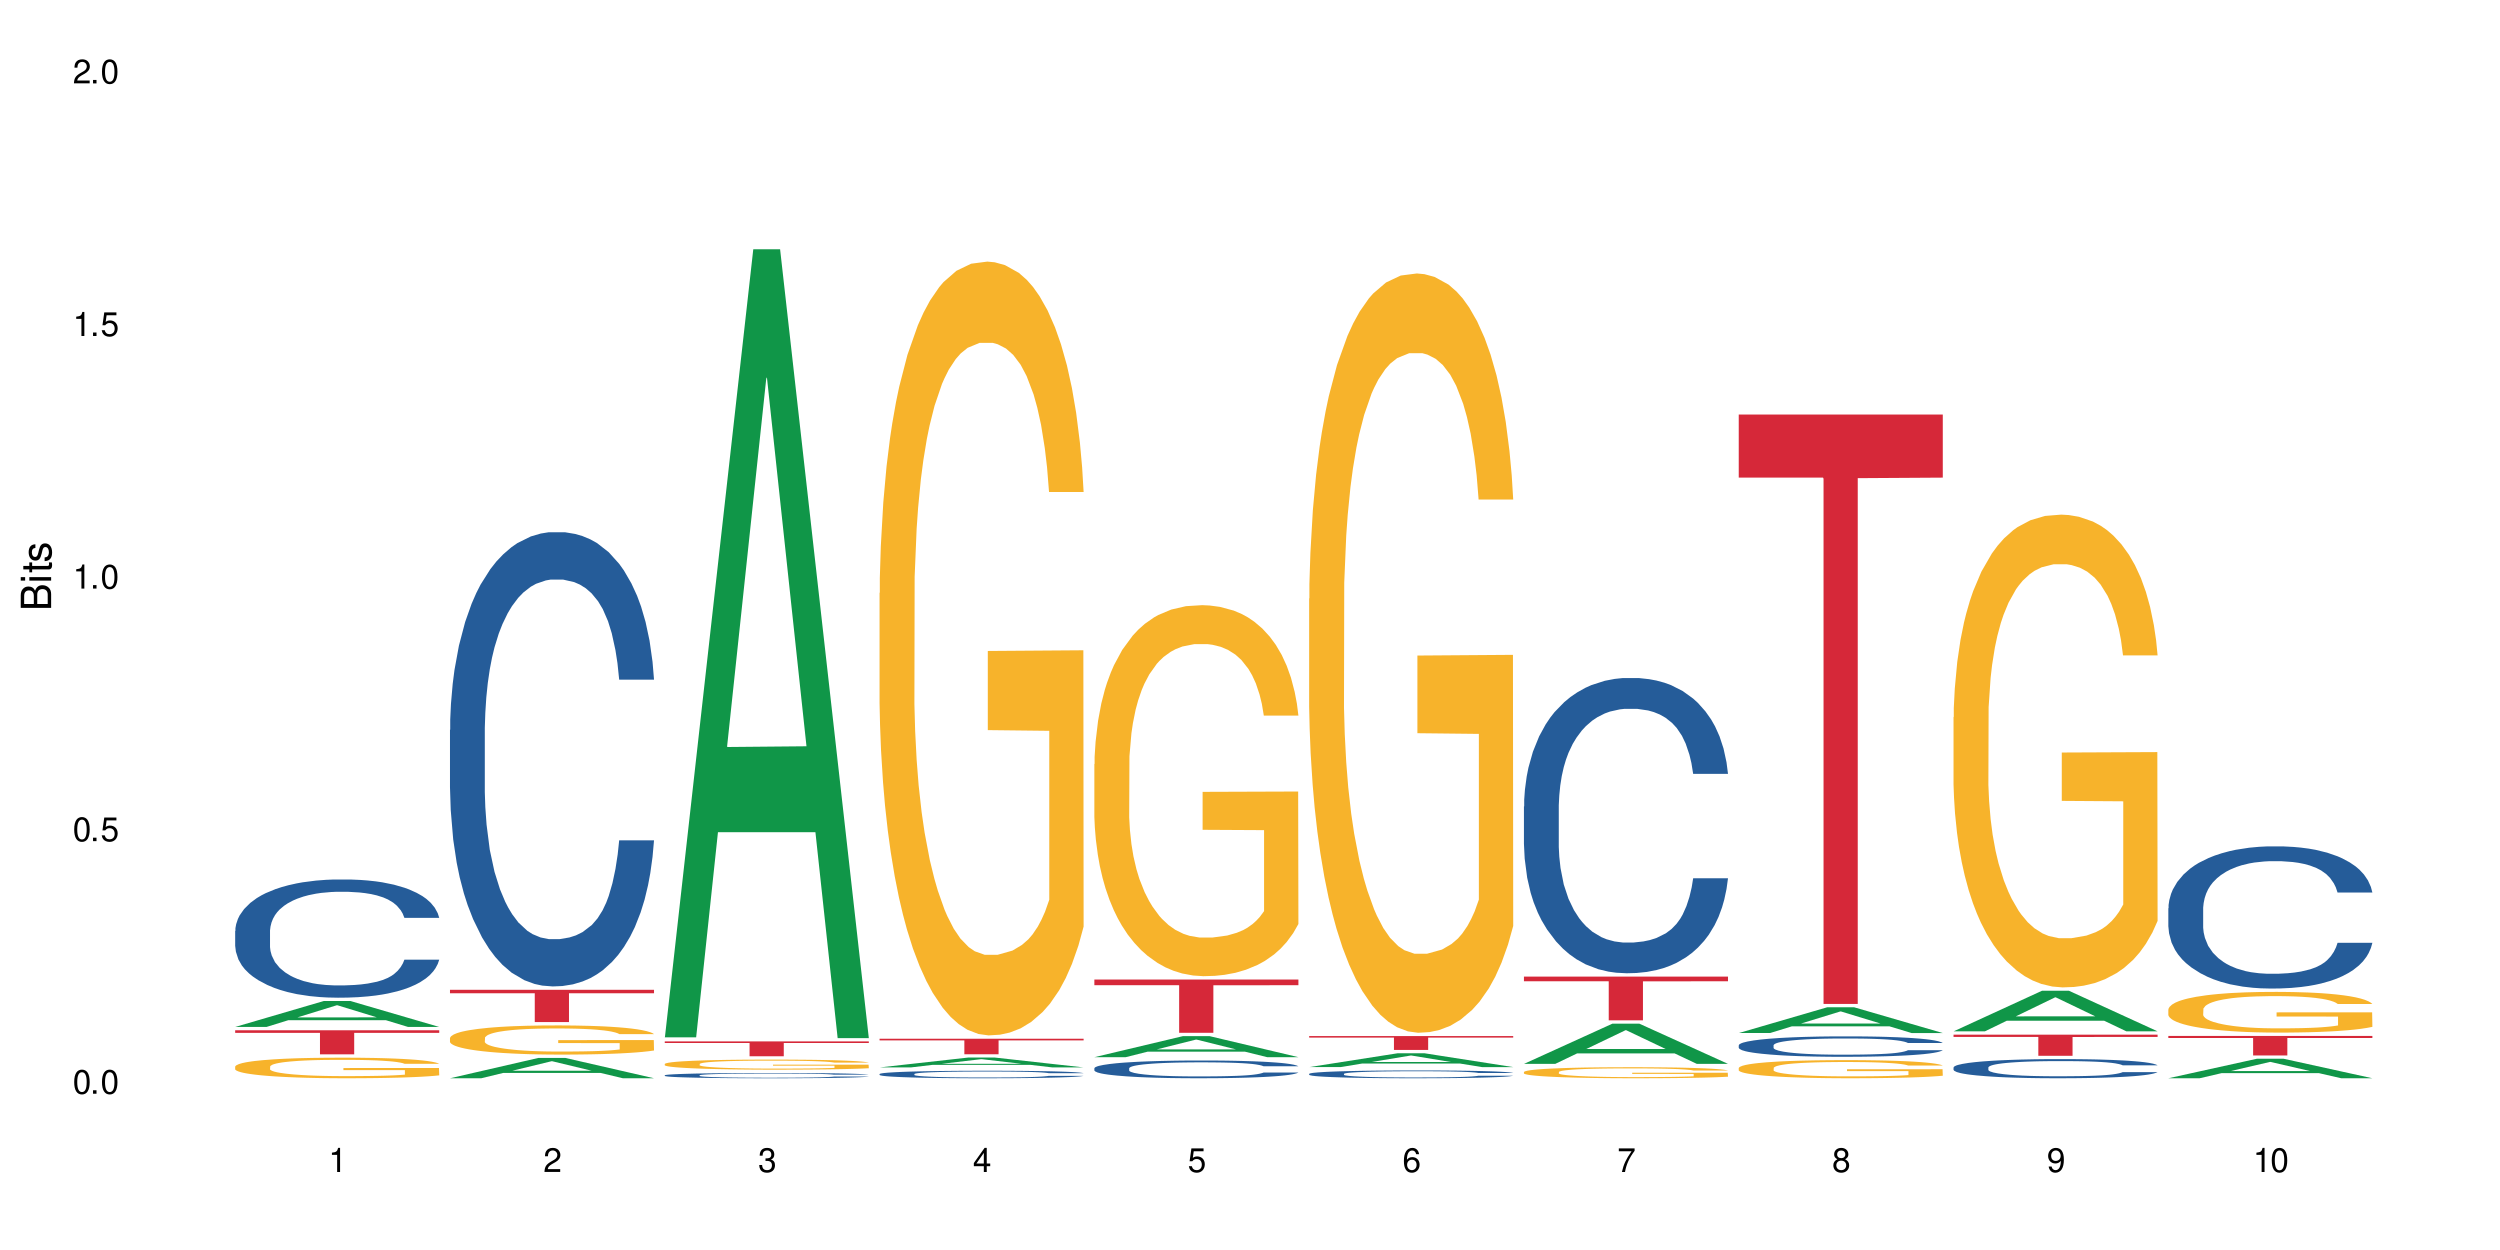 <?xml version="1.0" encoding="UTF-8"?>
<svg xmlns="http://www.w3.org/2000/svg" xmlns:xlink="http://www.w3.org/1999/xlink" width="720" height="360" viewBox="0 0 720 360">
<defs>
<g>
<g id="glyph-0-0">
</g>
<g id="glyph-0-1">
<path d="M 2.641 -6.938 C 2 -6.938 1.422 -6.656 1.078 -6.172 C 0.641 -5.562 0.406 -4.641 0.406 -3.359 C 0.406 -1.016 1.188 0.219 2.641 0.219 C 4.078 0.219 4.859 -1.016 4.859 -3.297 C 4.859 -4.641 4.656 -5.547 4.203 -6.172 C 3.844 -6.656 3.281 -6.938 2.641 -6.938 Z M 2.641 -6.188 C 3.547 -6.188 4 -5.25 4 -3.375 C 4 -1.406 3.562 -0.484 2.625 -0.484 C 1.734 -0.484 1.281 -1.438 1.281 -3.344 C 1.281 -5.25 1.734 -6.188 2.641 -6.188 Z M 2.641 -6.188 "/>
</g>
<g id="glyph-0-2">
<path d="M 1.828 -1 L 0.828 -1 L 0.828 0 L 1.828 0 Z M 1.828 -1 "/>
</g>
<g id="glyph-0-3">
<path d="M 4.562 -6.797 L 1.062 -6.797 L 0.547 -3.094 L 1.328 -3.094 C 1.719 -3.562 2.047 -3.734 2.578 -3.734 C 3.484 -3.734 4.062 -3.109 4.062 -2.094 C 4.062 -1.125 3.484 -0.531 2.578 -0.531 C 1.828 -0.531 1.375 -0.906 1.188 -1.672 L 0.328 -1.672 C 0.453 -1.109 0.547 -0.844 0.75 -0.594 C 1.125 -0.078 1.828 0.219 2.594 0.219 C 3.969 0.219 4.922 -0.781 4.922 -2.219 C 4.922 -3.562 4.031 -4.484 2.719 -4.484 C 2.25 -4.484 1.859 -4.359 1.469 -4.062 L 1.734 -5.969 L 4.562 -5.969 Z M 4.562 -6.797 "/>
</g>
<g id="glyph-0-4">
<path d="M 2.484 -4.938 L 2.484 0 L 3.328 0 L 3.328 -6.938 L 2.766 -6.938 C 2.469 -5.875 2.281 -5.734 0.984 -5.562 L 0.984 -4.938 Z M 2.484 -4.938 "/>
</g>
<g id="glyph-0-5">
<path d="M 4.859 -0.828 L 1.281 -0.828 C 1.359 -1.406 1.672 -1.781 2.5 -2.281 L 3.469 -2.828 C 4.406 -3.344 4.906 -4.062 4.906 -4.906 C 4.906 -5.484 4.672 -6.031 4.266 -6.406 C 3.859 -6.766 3.375 -6.938 2.719 -6.938 C 1.859 -6.938 1.219 -6.625 0.844 -6.031 C 0.609 -5.672 0.5 -5.234 0.484 -4.531 L 1.328 -4.531 C 1.359 -5.016 1.406 -5.281 1.531 -5.516 C 1.75 -5.938 2.188 -6.203 2.703 -6.203 C 3.469 -6.203 4.031 -5.641 4.031 -4.891 C 4.031 -4.344 3.719 -3.859 3.125 -3.516 L 2.234 -3 C 0.812 -2.172 0.406 -1.531 0.328 -0.016 L 4.859 -0.016 Z M 4.859 -0.828 "/>
</g>
<g id="glyph-0-6">
<path d="M 2.125 -3.188 L 2.578 -3.188 C 3.5 -3.188 3.984 -2.766 3.984 -1.922 C 3.984 -1.062 3.469 -0.531 2.594 -0.531 C 1.656 -0.531 1.203 -1 1.156 -2.016 L 0.312 -2.016 C 0.344 -1.453 0.438 -1.094 0.609 -0.781 C 0.953 -0.109 1.625 0.219 2.547 0.219 C 3.953 0.219 4.859 -0.625 4.859 -1.938 C 4.859 -2.828 4.516 -3.297 3.703 -3.594 C 4.344 -3.844 4.656 -4.328 4.656 -5.031 C 4.656 -6.219 3.875 -6.938 2.578 -6.938 C 1.203 -6.938 0.484 -6.172 0.453 -4.703 L 1.297 -4.703 C 1.312 -5.125 1.344 -5.359 1.453 -5.578 C 1.641 -5.969 2.062 -6.203 2.594 -6.203 C 3.344 -6.203 3.797 -5.75 3.797 -5 C 3.797 -4.516 3.609 -4.219 3.25 -4.047 C 3.016 -3.953 2.703 -3.922 2.125 -3.906 Z M 2.125 -3.188 "/>
</g>
<g id="glyph-0-7">
<path d="M 3.141 -1.672 L 3.141 0 L 3.984 0 L 3.984 -1.672 L 4.984 -1.672 L 4.984 -2.438 L 3.984 -2.438 L 3.984 -6.938 L 3.359 -6.938 L 0.266 -2.578 L 0.266 -1.672 Z M 3.141 -2.438 L 1 -2.438 L 3.141 -5.5 Z M 3.141 -2.438 "/>
</g>
<g id="glyph-0-8">
<path d="M 4.781 -5.125 C 4.609 -6.266 3.891 -6.938 2.844 -6.938 C 2.094 -6.938 1.422 -6.578 1.031 -5.953 C 0.594 -5.266 0.406 -4.422 0.406 -3.172 C 0.406 -2 0.578 -1.25 0.984 -0.641 C 1.359 -0.078 1.953 0.219 2.703 0.219 C 3.984 0.219 4.922 -0.75 4.922 -2.094 C 4.922 -3.375 4.062 -4.281 2.844 -4.281 C 2.172 -4.281 1.641 -4.031 1.281 -3.516 C 1.281 -5.234 1.828 -6.188 2.797 -6.188 C 3.391 -6.188 3.797 -5.797 3.938 -5.125 Z M 2.734 -3.531 C 3.547 -3.531 4.062 -2.953 4.062 -2.031 C 4.062 -1.156 3.484 -0.531 2.703 -0.531 C 1.922 -0.531 1.328 -1.188 1.328 -2.078 C 1.328 -2.938 1.906 -3.531 2.734 -3.531 Z M 2.734 -3.531 "/>
</g>
<g id="glyph-0-9">
<path d="M 4.984 -6.797 L 0.438 -6.797 L 0.438 -5.969 L 4.109 -5.969 C 2.5 -3.656 1.828 -2.234 1.328 0 L 2.219 0 C 2.594 -2.172 3.453 -4.047 4.984 -6.094 Z M 4.984 -6.797 "/>
</g>
<g id="glyph-0-10">
<path d="M 3.75 -3.656 C 4.469 -4.094 4.688 -4.438 4.688 -5.078 C 4.688 -6.172 3.844 -6.938 2.641 -6.938 C 1.438 -6.938 0.594 -6.172 0.594 -5.094 C 0.594 -4.438 0.812 -4.094 1.516 -3.656 C 0.734 -3.266 0.359 -2.703 0.359 -1.922 C 0.359 -0.656 1.281 0.219 2.641 0.219 C 3.984 0.219 4.922 -0.656 4.922 -1.922 C 4.922 -2.703 4.531 -3.266 3.75 -3.656 Z M 2.641 -6.188 C 3.359 -6.188 3.812 -5.75 3.812 -5.062 C 3.812 -4.406 3.344 -3.984 2.641 -3.984 C 1.922 -3.984 1.453 -4.406 1.453 -5.078 C 1.453 -5.75 1.922 -6.188 2.641 -6.188 Z M 2.641 -3.266 C 3.484 -3.266 4.062 -2.719 4.062 -1.906 C 4.062 -1.078 3.484 -0.531 2.625 -0.531 C 1.797 -0.531 1.219 -1.094 1.219 -1.906 C 1.219 -2.719 1.781 -3.266 2.641 -3.266 Z M 2.641 -3.266 "/>
</g>
<g id="glyph-0-11">
<path d="M 0.516 -1.578 C 0.672 -0.453 1.406 0.219 2.438 0.219 C 3.188 0.219 3.859 -0.141 4.266 -0.766 C 4.688 -1.453 4.891 -2.297 4.891 -3.547 C 4.891 -4.719 4.703 -5.453 4.312 -6.078 C 3.938 -6.641 3.344 -6.938 2.594 -6.938 C 1.297 -6.938 0.359 -5.969 0.359 -4.625 C 0.359 -3.344 1.234 -2.453 2.453 -2.453 C 3.094 -2.453 3.578 -2.672 4.016 -3.203 C 4 -1.484 3.469 -0.531 2.5 -0.531 C 1.906 -0.531 1.484 -0.906 1.359 -1.578 Z M 2.578 -6.203 C 3.375 -6.203 3.969 -5.531 3.969 -4.641 C 3.969 -3.797 3.391 -3.188 2.547 -3.188 C 1.734 -3.188 1.234 -3.766 1.234 -4.688 C 1.234 -5.562 1.797 -6.203 2.578 -6.203 Z M 2.578 -6.203 "/>
</g>
<g id="glyph-1-0">
</g>
<g id="glyph-1-1">
<path d="M 0 -0.953 L 0 -4.891 C 0 -5.719 -0.234 -6.344 -0.734 -6.797 C -1.188 -7.234 -1.812 -7.469 -2.5 -7.469 C -3.547 -7.469 -4.188 -7 -4.625 -5.875 C -4.984 -6.688 -5.625 -7.094 -6.531 -7.094 C -7.172 -7.094 -7.734 -6.859 -8.141 -6.391 C -8.562 -5.922 -8.75 -5.344 -8.75 -4.5 L -8.75 -0.953 Z M -4.984 -2.062 L -7.766 -2.062 L -7.766 -4.219 C -7.766 -4.844 -7.688 -5.203 -7.453 -5.5 C -7.219 -5.812 -6.859 -5.969 -6.375 -5.969 C -5.891 -5.969 -5.531 -5.812 -5.297 -5.5 C -5.062 -5.203 -4.984 -4.844 -4.984 -4.219 Z M -0.984 -2.062 L -4 -2.062 L -4 -4.781 C -4 -5.766 -3.438 -6.359 -2.484 -6.359 C -1.547 -6.359 -0.984 -5.766 -0.984 -4.781 Z M -0.984 -2.062 "/>
</g>
<g id="glyph-1-2">
<path d="M -6.281 -1.797 L -6.281 -0.797 L 0 -0.797 L 0 -1.797 Z M -8.75 -1.797 L -8.75 -0.797 L -7.484 -0.797 L -7.484 -1.797 Z M -8.75 -1.797 "/>
</g>
<g id="glyph-1-3">
<path d="M -6.281 -3.047 L -6.281 -2.016 L -8.016 -2.016 L -8.016 -1.016 L -6.281 -1.016 L -6.281 -0.172 L -5.469 -0.172 L -5.469 -1.016 L -0.719 -1.016 C -0.078 -1.016 0.281 -1.453 0.281 -2.234 C 0.281 -2.5 0.25 -2.719 0.188 -3.047 L -0.641 -3.047 C -0.609 -2.906 -0.594 -2.766 -0.594 -2.562 C -0.594 -2.141 -0.719 -2.016 -1.156 -2.016 L -5.469 -2.016 L -5.469 -3.047 Z M -6.281 -3.047 "/>
</g>
<g id="glyph-1-4">
<path d="M -4.531 -5.25 C -5.766 -5.25 -6.469 -4.422 -6.469 -2.969 C -6.469 -1.516 -5.719 -0.562 -4.547 -0.562 C -3.562 -0.562 -3.094 -1.062 -2.734 -2.562 L -2.516 -3.484 C -2.344 -4.188 -2.094 -4.469 -1.641 -4.469 C -1.047 -4.469 -0.641 -3.875 -0.641 -3 C -0.641 -2.453 -0.797 -2 -1.062 -1.75 C -1.25 -1.594 -1.422 -1.531 -1.875 -1.469 L -1.875 -0.406 C -0.422 -0.453 0.281 -1.266 0.281 -2.922 C 0.281 -4.5 -0.5 -5.516 -1.719 -5.516 C -2.656 -5.516 -3.172 -4.984 -3.469 -3.734 L -3.703 -2.766 C -3.891 -1.953 -4.156 -1.609 -4.594 -1.609 C -5.188 -1.609 -5.547 -2.125 -5.547 -2.938 C -5.547 -3.75 -5.203 -4.172 -4.531 -4.203 Z M -4.531 -5.25 "/>
</g>
</g>
</defs>
<rect x="-72" y="-36" width="864" height="432" fill="rgb(100%, 100%, 100%)" fill-opacity="1"/>
<path fill-rule="nonzero" fill="rgb(6.275%, 58.824%, 28.235%)" fill-opacity="1" d="M 67.73 295.754 L 67.793 295.746 L 93.223 288.297 L 100.945 288.297 L 126.5 295.762 L 117.52 295.762 L 111.117 293.812 L 83.051 293.812 L 76.773 295.754 L 67.73 295.754 L 85.75 293.008 L 108.543 293 L 97.176 289.516 L 97.051 289.508 L 96.926 289.531 L 85.688 293 L 85.75 293.008 Z M 67.73 295.754 "/>
<path fill-rule="nonzero" fill="rgb(14.51%, 36.078%, 60%)" fill-opacity="1" d="M 67.73 268.109 L 67.801 268.078 L 67.801 267.332 L 68.02 266.148 L 68.52 264.652 L 69.02 263.629 L 70.312 261.793 L 72.102 260.02 L 73.965 258.648 L 75.328 257.84 L 76.547 257.219 L 79.34 256.066 L 81.133 255.477 L 83.066 254.945 L 85.434 254.418 L 87.152 254.105 L 91.023 253.609 L 93.891 253.391 L 96.113 253.297 L 100.914 253.297 L 103.781 253.422 L 105.859 253.578 L 108.152 253.824 L 110.086 254.105 L 113.457 254.789 L 116.465 255.66 L 117.828 256.16 L 119.977 257.125 L 121.625 258.059 L 122.773 258.867 L 124.062 260.02 L 125.207 261.418 L 126.07 263.004 L 126.5 264.344 L 116.465 264.344 L 115.965 263.098 L 115.391 262.133 L 114.316 260.859 L 113.238 259.957 L 111.734 259.055 L 110.375 258.461 L 108.512 257.871 L 106.863 257.496 L 105.141 257.219 L 103.492 257.031 L 100.34 256.844 L 96.684 256.844 L 95.324 256.906 L 92.527 257.156 L 91.023 257.375 L 88.871 257.809 L 87.367 258.215 L 85.578 258.836 L 84.359 259.363 L 82.852 260.172 L 81.777 260.891 L 80.559 261.918 L 79.844 262.695 L 79.199 263.566 L 78.625 264.594 L 78.195 265.68 L 77.906 266.832 L 77.766 267.953 L 77.766 272.777 L 77.906 273.895 L 78.266 275.203 L 79.199 277.102 L 80.559 278.75 L 82.137 280.059 L 83.641 280.992 L 84.5 281.426 L 85.648 281.922 L 87.441 282.547 L 90.02 283.168 L 91.523 283.418 L 93.816 283.668 L 96.184 283.789 L 99.336 283.789 L 102.133 283.668 L 103.996 283.512 L 105.93 283.262 L 108.582 282.734 L 110.23 282.234 L 111.664 281.645 L 112.738 281.051 L 113.457 280.555 L 114.531 279.59 L 115.391 278.531 L 116.035 277.441 L 116.465 276.387 L 126.5 276.387 L 126.07 277.629 L 125.422 278.844 L 124.777 279.746 L 123.777 280.836 L 122.629 281.801 L 120.98 282.887 L 119.617 283.605 L 117.828 284.383 L 116.18 284.973 L 114.387 285.504 L 111.734 286.125 L 110.016 286.438 L 108.152 286.715 L 105.93 286.965 L 103.137 287.184 L 100.125 287.309 L 97.328 287.34 L 94.32 287.277 L 92.098 287.152 L 89.16 286.871 L 85.504 286.312 L 82.852 285.719 L 80.773 285.129 L 78.984 284.508 L 76.977 283.668 L 74.395 282.297 L 72.82 281.238 L 71.746 280.367 L 70.527 279.156 L 69.664 278.066 L 68.664 276.324 L 67.945 274.113 L 67.73 272.402 Z M 67.73 268.109 "/>
<path fill-rule="nonzero" fill="rgb(96.863%, 70.196%, 16.863%)" fill-opacity="1" d="M 67.73 307.148 L 67.801 307.145 L 67.801 307.035 L 68.09 306.793 L 68.805 306.457 L 69.738 306.18 L 70.742 305.965 L 71.387 305.852 L 72.461 305.688 L 73.395 305.566 L 75.758 305.324 L 78.77 305.098 L 80.418 305 L 82.281 304.906 L 84.93 304.805 L 86.148 304.766 L 89.875 304.68 L 94.105 304.625 L 98.762 304.609 L 100.914 304.617 L 103.852 304.637 L 107.863 304.695 L 110.16 304.75 L 111.949 304.805 L 113.812 304.875 L 116.105 304.984 L 118.258 305.113 L 119.977 305.242 L 121.695 305.406 L 123.129 305.578 L 124.348 305.77 L 125.422 305.996 L 126.07 306.184 L 126.5 306.375 L 116.535 306.375 L 115.965 306.184 L 115.32 306.039 L 114.242 305.859 L 113.168 305.73 L 112.094 305.629 L 110.086 305.488 L 108.367 305.398 L 106.215 305.324 L 104.137 305.277 L 101.773 305.242 L 100.34 305.234 L 96.543 305.234 L 93.102 305.27 L 91.094 305.312 L 89.66 305.355 L 87.656 305.438 L 86.438 305.504 L 85.719 305.547 L 83.57 305.715 L 82.137 305.867 L 81.348 305.969 L 80.344 306.133 L 79.629 306.277 L 78.84 306.492 L 78.41 306.656 L 77.836 307.023 L 77.766 308 L 77.98 308.203 L 78.41 308.426 L 78.984 308.621 L 79.844 308.828 L 80.703 308.984 L 82.207 309.195 L 83.496 309.336 L 84.5 309.43 L 86.438 309.574 L 87.227 309.621 L 89.09 309.719 L 91.023 309.797 L 93.387 309.859 L 95.18 309.895 L 98.047 309.922 L 101.703 309.922 L 106 309.887 L 108.727 309.844 L 110.59 309.801 L 111.809 309.762 L 113.312 309.703 L 114.387 309.648 L 115.391 309.59 L 116.609 309.5 L 116.609 308.203 L 98.906 308.199 L 98.906 307.594 L 126.426 307.586 L 126.5 309.703 L 124.992 309.852 L 123.129 309.992 L 121.34 310.098 L 119.477 310.191 L 116.824 310.293 L 114.672 310.359 L 111.375 310.434 L 108.367 310.484 L 105.215 310.516 L 102.418 310.531 L 99.121 310.539 L 96.184 310.527 L 93.031 310.496 L 90.52 310.449 L 88.227 310.398 L 85.934 310.328 L 83.066 310.211 L 81.203 310.121 L 79.27 310.008 L 77.336 309.871 L 75.613 309.727 L 74.469 309.613 L 73.32 309.48 L 72.102 309.32 L 70.957 309.137 L 70.098 308.969 L 69.309 308.777 L 68.734 308.598 L 68.16 308.355 L 67.875 308.16 L 67.73 307.992 Z M 67.73 307.148 "/>
<path fill-rule="nonzero" fill="rgb(83.922%, 15.686%, 22.353%)" fill-opacity="1" d="M 67.73 296.723 L 126.5 296.723 L 126.5 297.461 L 102.008 297.469 L 102.008 303.652 L 92.152 303.652 L 92.152 297.477 L 92.008 297.461 L 67.73 297.461 Z M 67.73 296.723 "/>
<path fill-rule="nonzero" fill="rgb(6.275%, 58.824%, 28.235%)" fill-opacity="1" d="M 129.594 310.531 L 129.656 310.527 L 155.082 304.68 L 162.805 304.68 L 188.359 310.539 L 179.383 310.539 L 172.977 309.008 L 144.91 309.008 L 138.633 310.531 L 129.594 310.531 L 147.613 308.375 L 170.402 308.371 L 159.039 305.637 L 158.914 305.633 L 158.789 305.648 L 147.547 308.371 L 147.613 308.375 Z M 129.594 310.531 "/>
<path fill-rule="nonzero" fill="rgb(14.51%, 36.078%, 60%)" fill-opacity="1" d="M 129.594 210.207 L 129.664 210.09 L 129.664 207.219 L 129.879 202.676 L 130.379 196.938 L 130.883 192.992 L 132.172 185.938 L 133.965 179.125 L 135.828 173.863 L 137.188 170.754 L 138.406 168.363 L 141.203 163.938 L 142.992 161.668 L 144.93 159.637 L 147.293 157.602 L 149.016 156.406 L 152.883 154.492 L 155.75 153.656 L 157.973 153.297 L 162.773 153.297 L 165.641 153.777 L 167.719 154.375 L 170.012 155.332 L 171.949 156.406 L 175.316 159.039 L 178.324 162.387 L 179.688 164.297 L 181.836 168.004 L 183.484 171.59 L 184.633 174.699 L 185.922 179.125 L 187.07 184.504 L 187.93 190.602 L 188.359 195.742 L 178.324 195.742 L 177.824 190.961 L 177.25 187.254 L 176.176 182.352 L 175.102 178.883 L 173.598 175.418 L 172.234 173.145 L 170.371 170.875 L 168.723 169.438 L 167.004 168.363 L 165.355 167.645 L 162.199 166.93 L 158.547 166.93 L 157.184 167.168 L 154.391 168.125 L 152.883 168.961 L 150.734 170.633 L 149.23 172.188 L 147.438 174.578 L 146.219 176.613 L 144.715 179.723 L 143.641 182.473 L 142.422 186.418 L 141.703 189.406 L 141.059 192.754 L 140.484 196.699 L 140.055 200.883 L 139.77 205.305 L 139.625 209.609 L 139.625 228.141 L 139.77 232.445 L 140.129 237.469 L 141.059 244.762 L 142.422 251.098 L 143.996 256.117 L 145.504 259.707 L 146.363 261.379 L 147.508 263.293 L 149.301 265.684 L 151.879 268.074 L 153.387 269.031 L 155.68 269.988 L 158.043 270.465 L 161.199 270.465 L 163.992 269.988 L 165.855 269.391 L 167.789 268.434 L 170.441 266.402 L 172.09 264.488 L 173.523 262.215 L 174.598 259.945 L 175.316 258.031 L 176.391 254.324 L 177.25 250.262 L 177.895 246.074 L 178.324 242.012 L 188.359 242.012 L 187.93 246.793 L 187.285 251.457 L 186.641 254.922 L 185.637 259.109 L 184.488 262.812 L 182.84 267 L 181.48 269.75 L 179.688 272.738 L 178.039 275.008 L 176.246 277.043 L 173.598 279.434 L 171.875 280.629 L 170.012 281.703 L 167.789 282.66 L 164.996 283.496 L 161.984 283.977 L 159.191 284.094 L 156.18 283.855 L 153.957 283.379 L 151.02 282.301 L 147.367 280.148 L 144.715 277.879 L 142.637 275.605 L 140.844 273.215 L 138.836 269.988 L 136.258 264.727 L 134.68 260.66 L 133.605 257.312 L 132.387 252.652 L 131.527 248.469 L 130.523 241.773 L 129.809 233.281 L 129.594 226.707 Z M 129.594 210.207 "/>
<path fill-rule="nonzero" fill="rgb(96.863%, 70.196%, 16.863%)" fill-opacity="1" d="M 129.594 298.922 L 129.664 298.914 L 129.664 298.758 L 129.949 298.414 L 130.668 297.938 L 131.598 297.547 L 132.602 297.238 L 133.246 297.078 L 134.32 296.848 L 135.254 296.68 L 137.617 296.336 L 140.629 296.012 L 142.277 295.875 L 144.141 295.742 L 146.793 295.598 L 148.012 295.543 L 151.738 295.422 L 155.965 295.344 L 160.625 295.32 L 162.773 295.328 L 165.711 295.359 L 169.727 295.445 L 172.02 295.523 L 173.812 295.598 L 175.676 295.699 L 177.969 295.852 L 180.117 296.035 L 181.836 296.219 L 183.559 296.449 L 184.992 296.695 L 186.211 296.965 L 187.285 297.285 L 187.93 297.555 L 188.359 297.824 L 178.398 297.824 L 177.824 297.555 L 177.18 297.348 L 176.105 297.094 L 175.031 296.91 L 173.953 296.766 L 171.949 296.566 L 170.227 296.441 L 168.078 296.336 L 166 296.266 L 163.633 296.219 L 162.199 296.203 L 158.402 296.203 L 154.961 296.258 L 152.957 296.32 L 151.523 296.379 L 149.516 296.496 L 148.297 296.59 L 147.582 296.648 L 145.43 296.887 L 143.996 297.102 L 143.207 297.246 L 142.207 297.477 L 141.488 297.684 L 140.699 297.992 L 140.27 298.223 L 139.695 298.742 L 139.625 300.125 L 139.84 300.418 L 140.27 300.73 L 140.844 301.008 L 141.703 301.297 L 142.562 301.52 L 144.07 301.82 L 145.359 302.02 L 146.363 302.148 L 148.297 302.355 L 149.086 302.426 L 150.949 302.562 L 152.883 302.672 L 155.25 302.762 L 157.039 302.809 L 159.906 302.848 L 163.562 302.848 L 167.863 302.801 L 170.586 302.742 L 172.449 302.68 L 173.668 302.625 L 175.172 302.543 L 176.246 302.465 L 177.25 302.379 L 178.469 302.25 L 178.469 300.418 L 160.766 300.41 L 160.766 299.551 L 188.289 299.543 L 188.359 302.543 L 186.855 302.75 L 184.992 302.949 L 183.199 303.102 L 181.336 303.23 L 178.684 303.379 L 176.535 303.469 L 173.238 303.578 L 170.227 303.645 L 167.074 303.691 L 164.277 303.715 L 160.984 303.723 L 158.043 303.707 L 154.891 303.66 L 152.383 303.602 L 150.09 303.523 L 147.797 303.422 L 144.93 303.262 L 143.066 303.133 L 141.129 302.973 L 139.195 302.777 L 137.477 302.57 L 136.328 302.41 L 135.184 302.227 L 133.965 301.996 L 132.816 301.734 L 131.957 301.496 L 131.168 301.23 L 130.594 300.977 L 130.023 300.633 L 129.734 300.355 L 129.594 300.117 Z M 129.594 298.922 "/>
<path fill-rule="nonzero" fill="rgb(83.922%, 15.686%, 22.353%)" fill-opacity="1" d="M 129.594 285.055 L 188.359 285.055 L 188.359 286.051 L 163.867 286.059 L 163.867 294.363 L 154.012 294.363 L 154.012 286.066 L 153.871 286.051 L 129.594 286.051 Z M 129.594 285.055 "/>
<path fill-rule="nonzero" fill="rgb(6.275%, 58.824%, 28.235%)" fill-opacity="1" d="M 191.453 298.758 L 191.516 298.547 L 216.945 71.789 L 224.668 71.789 L 250.219 298.973 L 241.242 298.973 L 234.84 239.668 L 206.773 239.668 L 200.492 298.758 L 191.453 298.758 L 209.473 215.137 L 232.266 214.926 L 220.898 108.906 L 220.773 108.691 L 220.648 109.332 L 209.41 214.926 L 209.473 215.137 Z M 191.453 298.758 "/>
<path fill-rule="nonzero" fill="rgb(14.51%, 36.078%, 60%)" fill-opacity="1" d="M 191.453 309.68 L 191.523 309.68 L 191.523 309.645 L 191.738 309.59 L 192.242 309.523 L 192.742 309.48 L 194.031 309.398 L 195.824 309.316 L 197.688 309.258 L 199.051 309.223 L 200.27 309.191 L 203.062 309.141 L 204.855 309.113 L 206.789 309.09 L 209.156 309.066 L 210.875 309.055 L 214.746 309.031 L 217.613 309.023 L 219.832 309.02 L 224.637 309.02 L 227.5 309.023 L 229.582 309.031 L 231.875 309.043 L 233.809 309.055 L 237.176 309.086 L 240.188 309.125 L 241.547 309.145 L 243.699 309.188 L 245.348 309.23 L 246.492 309.266 L 247.785 309.316 L 248.93 309.379 L 249.789 309.453 L 250.219 309.512 L 240.188 309.512 L 239.684 309.457 L 239.113 309.414 L 238.035 309.355 L 236.961 309.316 L 235.457 309.273 L 234.094 309.25 L 232.23 309.223 L 230.582 309.207 L 228.863 309.191 L 227.215 309.184 L 224.062 309.176 L 220.406 309.176 L 219.043 309.18 L 216.25 309.191 L 214.746 309.199 L 212.594 309.219 L 211.09 309.238 L 209.297 309.266 L 208.078 309.289 L 206.574 309.324 L 205.5 309.355 L 204.281 309.402 L 203.566 309.438 L 202.918 309.477 L 202.348 309.523 L 201.918 309.57 L 201.629 309.621 L 201.484 309.672 L 201.484 309.887 L 201.629 309.938 L 201.988 309.996 L 202.918 310.082 L 204.281 310.152 L 205.859 310.211 L 207.363 310.254 L 208.223 310.273 L 209.371 310.297 L 211.16 310.324 L 213.742 310.352 L 215.246 310.363 L 217.539 310.375 L 219.906 310.379 L 223.059 310.379 L 225.852 310.375 L 227.715 310.367 L 229.652 310.355 L 232.305 310.332 L 233.953 310.309 L 235.387 310.285 L 236.461 310.258 L 237.176 310.234 L 238.254 310.191 L 239.113 310.145 L 239.758 310.098 L 240.188 310.047 L 250.219 310.047 L 249.789 310.105 L 249.145 310.16 L 248.5 310.199 L 247.496 310.246 L 246.352 310.289 L 244.703 310.34 L 243.34 310.371 L 241.547 310.406 L 239.898 310.434 L 238.109 310.457 L 235.457 310.484 L 233.738 310.496 L 231.875 310.508 L 229.652 310.52 L 226.855 310.531 L 223.848 310.535 L 221.051 310.539 L 218.043 310.535 L 215.82 310.527 L 212.883 310.516 L 209.227 310.492 L 206.574 310.465 L 204.496 310.438 L 202.703 310.41 L 200.699 310.375 L 198.117 310.312 L 196.543 310.266 L 195.465 310.227 L 194.246 310.172 L 193.387 310.125 L 192.383 310.047 L 191.668 309.945 L 191.453 309.871 Z M 191.453 309.68 "/>
<path fill-rule="nonzero" fill="rgb(96.863%, 70.196%, 16.863%)" fill-opacity="1" d="M 191.453 306.402 L 191.523 306.402 L 191.523 306.348 L 191.812 306.23 L 192.527 306.066 L 193.461 305.93 L 194.461 305.824 L 195.109 305.77 L 196.184 305.688 L 197.113 305.633 L 199.48 305.512 L 202.488 305.402 L 204.137 305.352 L 206 305.309 L 208.652 305.258 L 209.871 305.238 L 213.598 305.195 L 217.828 305.172 L 222.484 305.164 L 224.637 305.164 L 227.574 305.176 L 231.586 305.207 L 233.879 305.23 L 235.672 305.258 L 237.535 305.293 L 239.828 305.344 L 241.98 305.41 L 243.699 305.473 L 245.418 305.551 L 246.852 305.637 L 248.07 305.73 L 249.145 305.84 L 249.789 305.934 L 250.219 306.023 L 240.258 306.023 L 239.684 305.934 L 239.039 305.859 L 237.965 305.773 L 236.891 305.711 L 235.816 305.66 L 233.809 305.59 L 232.09 305.551 L 229.938 305.512 L 227.859 305.488 L 225.496 305.473 L 224.062 305.469 L 220.262 305.469 L 216.824 305.484 L 214.816 305.508 L 213.383 305.527 L 211.375 305.566 L 210.156 305.598 L 209.441 305.621 L 207.293 305.703 L 205.859 305.777 L 205.07 305.828 L 204.066 305.906 L 203.348 305.977 L 202.562 306.082 L 202.133 306.164 L 201.559 306.344 L 201.484 306.82 L 201.703 306.918 L 202.133 307.027 L 202.703 307.121 L 203.566 307.223 L 204.426 307.301 L 205.93 307.402 L 207.219 307.473 L 208.223 307.516 L 210.156 307.59 L 210.945 307.613 L 212.809 307.66 L 214.746 307.695 L 217.109 307.73 L 218.902 307.746 L 221.77 307.758 L 225.422 307.758 L 229.723 307.742 L 232.445 307.719 L 234.309 307.699 L 235.527 307.68 L 237.035 307.652 L 238.109 307.625 L 239.113 307.598 L 240.332 307.551 L 240.332 306.918 L 222.629 306.918 L 222.629 306.621 L 250.148 306.617 L 250.219 307.652 L 248.715 307.723 L 246.852 307.793 L 245.059 307.844 L 243.195 307.891 L 240.547 307.941 L 238.395 307.973 L 235.098 308.008 L 232.09 308.031 L 228.934 308.047 L 226.141 308.055 L 222.844 308.059 L 219.906 308.055 L 216.75 308.039 L 214.242 308.016 L 211.949 307.992 L 209.656 307.957 L 206.789 307.902 L 204.926 307.855 L 202.992 307.801 L 201.055 307.734 L 199.336 307.664 L 198.191 307.605 L 197.043 307.543 L 195.824 307.465 L 194.68 307.375 L 193.816 307.293 L 193.031 307.199 L 192.457 307.113 L 191.883 306.992 L 191.598 306.898 L 191.453 306.816 Z M 191.453 306.402 "/>
<path fill-rule="nonzero" fill="rgb(83.922%, 15.686%, 22.353%)" fill-opacity="1" d="M 191.453 299.93 L 250.219 299.93 L 250.219 300.387 L 225.727 300.391 L 225.727 304.203 L 215.875 304.203 L 215.875 300.395 L 215.73 300.387 L 191.453 300.387 Z M 191.453 299.93 "/>
<path fill-rule="nonzero" fill="rgb(6.275%, 58.824%, 28.235%)" fill-opacity="1" d="M 253.312 307.414 L 253.375 307.414 L 278.805 304.578 L 286.527 304.578 L 312.082 307.418 L 303.102 307.418 L 296.699 306.676 L 268.633 306.676 L 262.355 307.414 L 253.312 307.414 L 271.332 306.371 L 294.125 306.367 L 282.762 305.043 L 282.633 305.039 L 282.508 305.047 L 271.27 306.367 L 271.332 306.371 Z M 253.312 307.414 "/>
<path fill-rule="nonzero" fill="rgb(14.51%, 36.078%, 60%)" fill-opacity="1" d="M 253.312 309.316 L 253.387 309.316 L 253.387 309.266 L 253.602 309.191 L 254.102 309.098 L 254.605 309.031 L 255.895 308.914 L 257.684 308.805 L 259.547 308.715 L 260.91 308.664 L 262.129 308.625 L 264.922 308.551 L 266.715 308.516 L 268.652 308.48 L 271.016 308.449 L 272.734 308.43 L 276.605 308.395 L 279.473 308.383 L 281.695 308.375 L 286.496 308.375 L 289.363 308.383 L 291.441 308.395 L 293.734 308.41 L 295.668 308.43 L 299.039 308.473 L 302.047 308.527 L 303.41 308.559 L 305.559 308.621 L 307.207 308.68 L 308.355 308.73 L 309.645 308.805 L 310.793 308.891 L 311.652 308.992 L 312.082 309.078 L 302.047 309.078 L 301.547 309 L 300.973 308.938 L 299.898 308.855 L 298.824 308.801 L 297.316 308.742 L 295.957 308.703 L 294.094 308.668 L 292.445 308.645 L 290.723 308.625 L 289.074 308.613 L 285.922 308.602 L 282.266 308.602 L 280.906 308.605 L 278.109 308.621 L 276.605 308.637 L 274.457 308.664 L 272.949 308.688 L 271.16 308.727 L 269.941 308.762 L 268.434 308.812 L 267.359 308.859 L 266.141 308.922 L 265.426 308.973 L 264.781 309.027 L 264.207 309.094 L 263.777 309.164 L 263.492 309.234 L 263.348 309.309 L 263.348 309.613 L 263.492 309.684 L 263.848 309.766 L 264.781 309.887 L 266.141 309.992 L 267.719 310.074 L 269.223 310.133 L 270.082 310.164 L 271.23 310.195 L 273.023 310.234 L 275.602 310.273 L 277.105 310.289 L 279.402 310.305 L 281.766 310.312 L 284.918 310.312 L 287.715 310.305 L 289.578 310.293 L 291.512 310.277 L 294.164 310.246 L 295.812 310.215 L 297.246 310.176 L 298.32 310.137 L 299.039 310.105 L 300.113 310.047 L 300.973 309.977 L 301.617 309.91 L 302.047 309.844 L 312.082 309.844 L 311.652 309.922 L 311.008 310 L 310.363 310.055 L 309.359 310.125 L 308.211 310.188 L 306.562 310.254 L 305.203 310.301 L 303.41 310.352 L 301.762 310.387 L 299.969 310.422 L 297.316 310.461 L 295.598 310.48 L 293.734 310.496 L 291.512 310.516 L 288.719 310.527 L 285.707 310.535 L 282.914 310.539 L 279.902 310.535 L 277.68 310.527 L 274.742 310.508 L 271.086 310.473 L 268.434 310.434 L 266.355 310.398 L 264.566 310.359 L 262.559 310.305 L 259.98 310.219 L 258.402 310.148 L 257.328 310.094 L 256.109 310.02 L 255.25 309.949 L 254.246 309.84 L 253.527 309.699 L 253.312 309.59 Z M 253.312 309.316 "/>
<path fill-rule="nonzero" fill="rgb(96.863%, 70.196%, 16.863%)" fill-opacity="1" d="M 253.312 170.789 L 253.387 170.586 L 253.387 166.516 L 253.672 157.359 L 254.387 144.738 L 255.32 134.359 L 256.324 126.219 L 256.969 121.945 L 258.043 115.84 L 258.977 111.363 L 261.34 102.203 L 264.352 93.656 L 266 89.992 L 267.863 86.535 L 270.516 82.668 L 271.73 81.242 L 275.461 77.984 L 279.688 75.949 L 284.348 75.34 L 286.496 75.543 L 289.434 76.355 L 293.449 78.598 L 295.742 80.633 L 297.531 82.668 L 299.395 85.312 L 301.691 89.383 L 303.84 94.266 L 305.559 99.152 L 307.281 105.258 L 308.715 111.77 L 309.93 118.895 L 311.008 127.441 L 311.652 134.562 L 312.082 141.688 L 302.121 141.688 L 301.547 134.562 L 300.902 129.07 L 299.824 122.352 L 298.75 117.469 L 297.676 113.602 L 295.668 108.309 L 293.949 105.055 L 291.801 102.203 L 289.723 100.371 L 287.355 99.152 L 285.922 98.746 L 282.125 98.746 L 278.684 100.168 L 276.676 101.797 L 275.242 103.426 L 273.238 106.477 L 272.02 108.922 L 271.301 110.547 L 269.152 116.859 L 267.719 122.555 L 266.93 126.422 L 265.926 132.527 L 265.211 138.023 L 264.422 146.164 L 263.992 152.27 L 263.418 166.109 L 263.348 202.742 L 263.562 210.477 L 263.992 218.82 L 264.566 226.148 L 265.426 233.883 L 266.285 239.785 L 267.789 247.723 L 269.082 253.012 L 270.082 256.473 L 272.02 261.969 L 272.809 263.801 L 274.672 267.461 L 276.605 270.312 L 278.973 272.754 L 280.762 273.977 L 283.629 274.992 L 287.285 274.992 L 291.586 273.773 L 294.309 272.145 L 296.172 270.516 L 297.391 269.09 L 298.895 266.852 L 299.969 264.816 L 300.973 262.578 L 302.191 259.117 L 302.191 210.477 L 284.488 210.273 L 284.488 187.48 L 312.008 187.277 L 312.082 266.852 L 310.578 272.348 L 308.715 277.637 L 306.922 281.707 L 305.059 285.168 L 302.406 289.035 L 300.258 291.477 L 296.961 294.328 L 293.949 296.16 L 290.797 297.379 L 288 297.992 L 284.703 298.195 L 281.766 297.785 L 278.613 296.566 L 276.105 294.938 L 273.812 292.902 L 271.516 290.258 L 268.652 285.984 L 266.789 282.523 L 264.852 278.25 L 262.918 273.16 L 261.195 267.664 L 260.051 263.391 L 258.902 258.508 L 257.684 252.402 L 256.539 245.48 L 255.68 239.172 L 254.891 232.051 L 254.316 225.332 L 253.742 216.176 L 253.457 208.848 L 253.312 202.539 Z M 253.312 170.789 "/>
<path fill-rule="nonzero" fill="rgb(83.922%, 15.686%, 22.353%)" fill-opacity="1" d="M 253.312 299.152 L 312.082 299.152 L 312.082 299.629 L 287.59 299.637 L 287.59 303.621 L 277.734 303.621 L 277.734 299.641 L 277.594 299.629 L 253.312 299.629 Z M 253.312 299.152 "/>
<path fill-rule="nonzero" fill="rgb(6.275%, 58.824%, 28.235%)" fill-opacity="1" d="M 315.176 304.465 L 315.238 304.457 L 340.664 298.414 L 348.387 298.414 L 373.941 304.469 L 364.965 304.469 L 358.559 302.887 L 330.496 302.887 L 324.215 304.465 L 315.176 304.465 L 333.195 302.234 L 355.984 302.23 L 344.621 299.402 L 344.496 299.398 L 344.371 299.414 L 333.133 302.23 L 333.195 302.234 Z M 315.176 304.465 "/>
<path fill-rule="nonzero" fill="rgb(14.51%, 36.078%, 60%)" fill-opacity="1" d="M 315.176 307.652 L 315.246 307.645 L 315.246 307.535 L 315.461 307.355 L 315.961 307.133 L 316.465 306.977 L 317.754 306.703 L 319.547 306.438 L 321.41 306.23 L 322.77 306.109 L 323.988 306.016 L 326.785 305.844 L 328.578 305.754 L 330.512 305.676 L 332.875 305.598 L 334.598 305.551 L 338.465 305.473 L 341.332 305.441 L 343.555 305.43 L 348.355 305.43 L 351.223 305.445 L 353.301 305.469 L 355.594 305.508 L 357.531 305.551 L 360.898 305.652 L 363.91 305.781 L 365.27 305.859 L 367.422 306.004 L 369.07 306.141 L 370.215 306.266 L 371.504 306.438 L 372.652 306.648 L 373.512 306.887 L 373.941 307.086 L 363.91 307.086 L 363.406 306.898 L 362.832 306.754 L 361.758 306.562 L 360.684 306.426 L 359.18 306.293 L 357.816 306.203 L 355.953 306.113 L 354.305 306.059 L 352.586 306.016 L 350.938 305.988 L 347.785 305.961 L 344.129 305.961 L 342.766 305.969 L 339.973 306.008 L 338.465 306.039 L 336.316 306.105 L 334.812 306.164 L 333.02 306.258 L 331.801 306.34 L 330.297 306.461 L 329.223 306.566 L 328.004 306.723 L 327.285 306.84 L 326.641 306.969 L 326.066 307.125 L 325.637 307.285 L 325.352 307.461 L 325.207 307.629 L 325.207 308.352 L 325.352 308.52 L 325.711 308.715 L 326.641 309 L 328.004 309.25 L 329.578 309.445 L 331.086 309.586 L 331.945 309.648 L 333.09 309.727 L 334.883 309.816 L 337.465 309.91 L 338.969 309.949 L 341.262 309.988 L 343.625 310.004 L 346.781 310.004 L 349.574 309.988 L 351.438 309.965 L 353.375 309.926 L 356.023 309.848 L 357.672 309.773 L 359.105 309.684 L 360.184 309.594 L 360.898 309.52 L 361.973 309.375 L 362.832 309.215 L 363.48 309.051 L 363.91 308.895 L 373.941 308.895 L 373.512 309.082 L 372.867 309.262 L 372.223 309.398 L 371.219 309.562 L 370.07 309.707 L 368.422 309.871 L 367.062 309.977 L 365.27 310.094 L 363.621 310.184 L 361.832 310.262 L 359.18 310.355 L 357.457 310.402 L 355.594 310.445 L 353.375 310.48 L 350.578 310.516 L 347.57 310.531 L 344.773 310.539 L 341.762 310.527 L 339.543 310.508 L 336.602 310.469 L 332.949 310.383 L 330.297 310.293 L 328.219 310.207 L 326.426 310.113 L 324.418 309.988 L 321.84 309.781 L 320.262 309.621 L 319.188 309.492 L 317.969 309.309 L 317.109 309.145 L 316.105 308.883 L 315.391 308.551 L 315.176 308.297 Z M 315.176 307.652 "/>
<path fill-rule="nonzero" fill="rgb(96.863%, 70.196%, 16.863%)" fill-opacity="1" d="M 315.176 220.055 L 315.246 219.957 L 315.246 218.004 L 315.531 213.613 L 316.25 207.562 L 317.18 202.586 L 318.184 198.684 L 318.828 196.633 L 319.906 193.707 L 320.836 191.559 L 323.203 187.168 L 326.211 183.07 L 327.859 181.312 L 329.723 179.652 L 332.375 177.801 L 333.594 177.117 L 337.32 175.555 L 341.547 174.578 L 346.207 174.285 L 348.355 174.383 L 351.297 174.773 L 355.309 175.848 L 357.602 176.824 L 359.395 177.801 L 361.258 179.066 L 363.551 181.02 L 365.699 183.363 L 367.422 185.703 L 369.141 188.633 L 370.574 191.754 L 371.793 195.168 L 372.867 199.27 L 373.512 202.684 L 373.941 206.098 L 363.98 206.098 L 363.406 202.684 L 362.762 200.047 L 361.688 196.828 L 360.613 194.484 L 359.535 192.633 L 357.531 190.094 L 355.809 188.535 L 353.66 187.168 L 351.582 186.289 L 349.215 185.703 L 347.785 185.508 L 343.984 185.508 L 340.547 186.191 L 338.539 186.973 L 337.105 187.754 L 335.098 189.215 L 333.879 190.387 L 333.164 191.168 L 331.012 194.195 L 329.578 196.926 L 328.793 198.781 L 327.789 201.707 L 327.07 204.344 L 326.281 208.246 L 325.852 211.172 L 325.281 217.809 L 325.207 235.375 L 325.422 239.082 L 325.852 243.082 L 326.426 246.598 L 327.285 250.305 L 328.145 253.133 L 329.652 256.941 L 330.941 259.477 L 331.945 261.137 L 333.879 263.77 L 334.668 264.648 L 336.531 266.406 L 338.465 267.773 L 340.832 268.941 L 342.625 269.527 L 345.488 270.016 L 349.145 270.016 L 353.445 269.43 L 356.168 268.648 L 358.031 267.871 L 359.25 267.188 L 360.754 266.113 L 361.832 265.137 L 362.832 264.062 L 364.051 262.406 L 364.051 239.082 L 346.352 238.984 L 346.352 228.055 L 373.871 227.957 L 373.941 266.113 L 372.438 268.746 L 370.574 271.285 L 368.781 273.238 L 366.918 274.895 L 364.266 276.75 L 362.117 277.922 L 358.82 279.285 L 355.809 280.164 L 352.656 280.75 L 349.863 281.043 L 346.566 281.141 L 343.625 280.945 L 340.473 280.359 L 337.965 279.578 L 335.672 278.605 L 333.379 277.336 L 330.512 275.285 L 328.648 273.629 L 326.715 271.578 L 324.777 269.137 L 323.059 266.504 L 321.91 264.453 L 320.766 262.113 L 319.547 259.184 L 318.398 255.867 L 317.539 252.84 L 316.75 249.426 L 316.18 246.207 L 315.605 241.816 L 315.316 238.301 L 315.176 235.277 Z M 315.176 220.055 "/>
<path fill-rule="nonzero" fill="rgb(83.922%, 15.686%, 22.353%)" fill-opacity="1" d="M 315.176 282.102 L 373.941 282.102 L 373.941 283.742 L 349.449 283.758 L 349.449 297.453 L 339.594 297.453 L 339.594 283.773 L 339.453 283.742 L 315.176 283.742 Z M 315.176 282.102 "/>
<path fill-rule="nonzero" fill="rgb(6.275%, 58.824%, 28.235%)" fill-opacity="1" d="M 377.035 307.324 L 377.098 307.32 L 402.527 303.34 L 410.25 303.34 L 435.805 307.328 L 426.824 307.328 L 420.422 306.289 L 392.355 306.289 L 386.078 307.324 L 377.035 307.324 L 395.055 305.859 L 417.848 305.855 L 406.48 303.992 L 406.355 303.988 L 406.23 304 L 394.992 305.855 L 395.055 305.859 Z M 377.035 307.324 "/>
<path fill-rule="nonzero" fill="rgb(14.51%, 36.078%, 60%)" fill-opacity="1" d="M 377.035 309.266 L 377.105 309.266 L 377.105 309.215 L 377.32 309.137 L 377.824 309.039 L 378.324 308.969 L 379.617 308.848 L 381.406 308.73 L 383.27 308.641 L 384.633 308.59 L 385.852 308.547 L 388.645 308.473 L 390.438 308.434 L 392.371 308.398 L 394.738 308.363 L 396.457 308.34 L 400.328 308.309 L 403.195 308.293 L 405.414 308.289 L 410.219 308.289 L 413.086 308.297 L 415.164 308.305 L 417.457 308.324 L 419.391 308.34 L 422.758 308.387 L 425.77 308.445 L 427.133 308.477 L 429.281 308.539 L 430.93 308.602 L 432.078 308.656 L 433.367 308.73 L 434.512 308.824 L 435.375 308.93 L 435.805 309.02 L 425.77 309.02 L 425.27 308.938 L 424.695 308.871 L 423.621 308.789 L 422.543 308.727 L 421.039 308.668 L 419.68 308.629 L 417.816 308.59 L 416.168 308.566 L 414.445 308.547 L 412.797 308.535 L 409.645 308.523 L 405.988 308.523 L 404.629 308.527 L 401.832 308.543 L 400.328 308.559 L 398.176 308.586 L 396.672 308.613 L 394.879 308.652 L 393.664 308.688 L 392.156 308.742 L 391.082 308.789 L 389.863 308.859 L 389.148 308.91 L 388.504 308.965 L 387.93 309.035 L 387.5 309.105 L 387.211 309.184 L 387.07 309.258 L 387.07 309.574 L 387.211 309.648 L 387.57 309.734 L 388.504 309.859 L 389.863 309.969 L 391.441 310.055 L 392.945 310.117 L 393.805 310.148 L 394.953 310.18 L 396.742 310.223 L 399.324 310.262 L 400.828 310.277 L 403.121 310.293 L 405.488 310.305 L 408.641 310.305 L 411.438 310.293 L 413.301 310.285 L 415.234 310.27 L 417.887 310.234 L 419.535 310.199 L 420.969 310.16 L 422.043 310.121 L 422.758 310.09 L 423.836 310.027 L 424.695 309.957 L 425.34 309.883 L 425.77 309.812 L 435.805 309.812 L 435.375 309.895 L 434.727 309.977 L 434.082 310.035 L 433.078 310.109 L 431.934 310.172 L 430.285 310.242 L 428.922 310.289 L 427.133 310.344 L 425.484 310.383 L 423.691 310.418 L 421.039 310.457 L 419.32 310.477 L 417.457 310.496 L 415.234 310.512 L 412.438 310.527 L 409.43 310.535 L 406.633 310.539 L 403.625 310.535 L 401.402 310.523 L 398.465 310.508 L 394.809 310.469 L 392.156 310.43 L 390.078 310.391 L 388.289 310.352 L 386.281 310.293 L 383.699 310.203 L 382.125 310.133 L 381.047 310.078 L 379.832 309.996 L 378.969 309.926 L 377.969 309.809 L 377.25 309.664 L 377.035 309.551 Z M 377.035 309.266 "/>
<path fill-rule="nonzero" fill="rgb(96.863%, 70.196%, 16.863%)" fill-opacity="1" d="M 377.035 172.418 L 377.105 172.219 L 377.105 168.227 L 377.395 159.238 L 378.109 146.855 L 379.043 136.672 L 380.047 128.684 L 380.691 124.488 L 381.766 118.496 L 382.695 114.105 L 385.062 105.117 L 388.07 96.73 L 389.719 93.137 L 391.582 89.738 L 394.234 85.945 L 395.453 84.547 L 399.18 81.352 L 403.41 79.355 L 408.066 78.758 L 410.219 78.957 L 413.156 79.754 L 417.168 81.953 L 419.461 83.949 L 421.254 85.945 L 423.117 88.543 L 425.41 92.535 L 427.562 97.328 L 429.281 102.121 L 431 108.113 L 432.434 114.504 L 433.652 121.492 L 434.727 129.883 L 435.375 136.871 L 435.805 143.859 L 425.84 143.859 L 425.27 136.871 L 424.621 131.48 L 423.547 124.887 L 422.473 120.094 L 421.398 116.301 L 419.391 111.109 L 417.672 107.914 L 415.52 105.117 L 413.441 103.32 L 411.078 102.121 L 409.645 101.723 L 405.848 101.723 L 402.406 103.121 L 400.398 104.719 L 398.965 106.316 L 396.961 109.312 L 395.742 111.707 L 395.023 113.305 L 392.875 119.496 L 391.441 125.09 L 390.652 128.883 L 389.648 134.875 L 388.934 140.266 L 388.145 148.254 L 387.715 154.246 L 387.141 167.824 L 387.07 203.773 L 387.285 211.363 L 387.715 219.551 L 388.289 226.738 L 389.148 234.328 L 390.008 240.121 L 391.512 247.91 L 392.801 253.102 L 393.805 256.496 L 395.742 261.887 L 396.527 263.688 L 398.391 267.281 L 400.328 270.078 L 402.691 272.473 L 404.484 273.672 L 407.352 274.668 L 411.008 274.668 L 415.305 273.473 L 418.031 271.875 L 419.895 270.277 L 421.109 268.879 L 422.617 266.68 L 423.691 264.684 L 424.695 262.488 L 425.914 259.094 L 425.914 211.363 L 408.211 211.164 L 408.211 188.797 L 435.73 188.594 L 435.805 266.68 L 434.297 272.074 L 432.434 277.266 L 430.645 281.262 L 428.781 284.656 L 426.129 288.449 L 423.977 290.848 L 420.68 293.641 L 417.672 295.441 L 414.52 296.637 L 411.723 297.238 L 408.426 297.438 L 405.488 297.039 L 402.336 295.84 L 399.824 294.242 L 397.531 292.246 L 395.238 289.648 L 392.371 285.453 L 390.508 282.059 L 388.574 277.863 L 386.641 272.871 L 384.918 267.48 L 383.773 263.285 L 382.625 258.492 L 381.406 252.504 L 380.262 245.711 L 379.398 239.52 L 378.613 232.531 L 378.039 225.941 L 377.465 216.953 L 377.18 209.766 L 377.035 203.574 Z M 377.035 172.418 "/>
<path fill-rule="nonzero" fill="rgb(83.922%, 15.686%, 22.353%)" fill-opacity="1" d="M 377.035 298.395 L 435.805 298.395 L 435.805 298.824 L 411.312 298.824 L 411.312 302.383 L 401.457 302.383 L 401.457 298.828 L 401.312 298.824 L 377.035 298.824 Z M 377.035 298.395 "/>
<path fill-rule="nonzero" fill="rgb(6.275%, 58.824%, 28.235%)" fill-opacity="1" d="M 438.895 306.387 L 438.957 306.379 L 464.387 294.809 L 472.109 294.809 L 497.664 306.398 L 488.688 306.398 L 482.281 303.375 L 454.215 303.375 L 447.938 306.387 L 438.895 306.387 L 456.914 302.121 L 479.707 302.113 L 468.344 296.703 L 468.219 296.691 L 468.09 296.727 L 456.852 302.113 L 456.914 302.121 Z M 438.895 306.387 "/>
<path fill-rule="nonzero" fill="rgb(14.51%, 36.078%, 60%)" fill-opacity="1" d="M 438.895 232.277 L 438.969 232.199 L 438.969 230.336 L 439.184 227.383 L 439.684 223.652 L 440.188 221.09 L 441.477 216.504 L 443.27 212.074 L 445.133 208.656 L 446.492 206.637 L 447.711 205.082 L 450.508 202.207 L 452.297 200.73 L 454.234 199.41 L 456.598 198.086 L 458.316 197.312 L 462.188 196.066 L 465.055 195.523 L 467.277 195.289 L 472.078 195.289 L 474.945 195.602 L 477.023 195.988 L 479.316 196.609 L 481.254 197.312 L 484.621 199.02 L 487.629 201.195 L 488.992 202.438 L 491.141 204.848 L 492.789 207.18 L 493.938 209.199 L 495.227 212.074 L 496.375 215.57 L 497.234 219.535 L 497.664 222.875 L 487.629 222.875 L 487.129 219.77 L 486.555 217.359 L 485.48 214.172 L 484.406 211.918 L 482.898 209.664 L 481.539 208.191 L 479.676 206.715 L 478.027 205.781 L 476.309 205.082 L 474.66 204.613 L 471.504 204.148 L 467.852 204.148 L 466.488 204.305 L 463.691 204.926 L 462.188 205.469 L 460.039 206.559 L 458.535 207.566 L 456.742 209.121 L 455.523 210.441 L 454.02 212.465 L 452.941 214.25 L 451.727 216.816 L 451.008 218.758 L 450.363 220.934 L 449.789 223.496 L 449.359 226.219 L 449.074 229.094 L 448.93 231.891 L 448.93 243.934 L 449.074 246.73 L 449.43 249.996 L 450.363 254.734 L 451.727 258.855 L 453.301 262.117 L 454.805 264.449 L 455.668 265.535 L 456.812 266.781 L 458.605 268.336 L 461.184 269.887 L 462.691 270.512 L 464.984 271.133 L 467.348 271.441 L 470.5 271.441 L 473.297 271.133 L 475.16 270.742 L 477.094 270.121 L 479.746 268.801 L 481.395 267.559 L 482.828 266.082 L 483.902 264.605 L 484.621 263.359 L 485.695 260.953 L 486.555 258.309 L 487.199 255.59 L 487.629 252.949 L 497.664 252.949 L 497.234 256.059 L 496.59 259.086 L 495.945 261.34 L 494.941 264.059 L 493.793 266.469 L 492.145 269.188 L 490.785 270.977 L 488.992 272.918 L 487.344 274.395 L 485.551 275.715 L 482.898 277.27 L 481.18 278.047 L 479.316 278.746 L 477.094 279.367 L 474.301 279.914 L 471.289 280.223 L 468.496 280.301 L 465.484 280.145 L 463.262 279.836 L 460.324 279.137 L 456.668 277.738 L 454.02 276.262 L 451.941 274.785 L 450.148 273.23 L 448.141 271.133 L 445.562 267.711 L 443.984 265.07 L 442.91 262.895 L 441.691 259.863 L 440.832 257.145 L 439.828 252.793 L 439.109 247.277 L 438.895 243.004 Z M 438.895 232.277 "/>
<path fill-rule="nonzero" fill="rgb(96.863%, 70.196%, 16.863%)" fill-opacity="1" d="M 438.895 308.719 L 438.969 308.719 L 438.969 308.66 L 439.254 308.527 L 439.973 308.348 L 440.902 308.199 L 441.906 308.082 L 442.551 308.023 L 443.625 307.938 L 444.559 307.871 L 446.922 307.742 L 449.934 307.621 L 451.582 307.566 L 453.445 307.52 L 456.098 307.461 L 457.316 307.441 L 461.043 307.395 L 465.27 307.367 L 469.93 307.359 L 472.078 307.359 L 475.016 307.371 L 479.031 307.406 L 481.324 307.434 L 483.117 307.461 L 484.98 307.5 L 487.273 307.559 L 489.422 307.629 L 491.141 307.699 L 492.863 307.785 L 494.297 307.879 L 495.516 307.98 L 496.59 308.102 L 497.234 308.203 L 497.664 308.305 L 487.703 308.305 L 487.129 308.203 L 486.484 308.125 L 485.41 308.027 L 484.332 307.961 L 483.258 307.902 L 481.254 307.828 L 479.531 307.781 L 477.383 307.742 L 475.305 307.715 L 472.938 307.699 L 471.504 307.691 L 467.707 307.691 L 464.266 307.711 L 462.262 307.734 L 460.828 307.758 L 458.82 307.801 L 457.602 307.836 L 456.887 307.859 L 454.734 307.949 L 453.301 308.031 L 452.512 308.086 L 451.512 308.176 L 450.793 308.254 L 450.004 308.367 L 449.574 308.457 L 449 308.652 L 448.93 309.176 L 449.145 309.285 L 449.574 309.406 L 450.148 309.508 L 451.008 309.621 L 451.867 309.703 L 453.375 309.816 L 454.664 309.895 L 455.668 309.941 L 457.602 310.02 L 458.391 310.047 L 460.254 310.098 L 462.188 310.141 L 464.555 310.176 L 466.344 310.191 L 469.211 310.207 L 472.867 310.207 L 477.168 310.188 L 479.891 310.164 L 481.754 310.145 L 482.973 310.121 L 484.477 310.09 L 485.551 310.062 L 486.555 310.031 L 487.773 309.98 L 487.773 309.285 L 470.07 309.281 L 470.07 308.957 L 497.594 308.953 L 497.664 310.09 L 496.16 310.168 L 494.297 310.246 L 492.504 310.301 L 490.641 310.352 L 487.988 310.406 L 485.84 310.441 L 482.543 310.48 L 479.531 310.508 L 476.379 310.527 L 473.582 310.535 L 470.285 310.539 L 467.348 310.531 L 464.195 310.516 L 461.688 310.492 L 459.395 310.461 L 457.102 310.426 L 454.234 310.363 L 452.371 310.312 L 450.434 310.254 L 448.5 310.18 L 446.781 310.102 L 445.633 310.039 L 444.484 309.973 L 443.27 309.883 L 442.121 309.785 L 441.262 309.695 L 440.473 309.594 L 439.898 309.496 L 439.328 309.367 L 439.039 309.262 L 438.895 309.172 Z M 438.895 308.719 "/>
<path fill-rule="nonzero" fill="rgb(83.922%, 15.686%, 22.353%)" fill-opacity="1" d="M 438.895 281.262 L 497.664 281.262 L 497.664 282.609 L 473.172 282.621 L 473.172 293.852 L 463.316 293.852 L 463.316 282.633 L 463.176 282.609 L 438.895 282.609 Z M 438.895 281.262 "/>
<path fill-rule="nonzero" fill="rgb(6.275%, 58.824%, 28.235%)" fill-opacity="1" d="M 500.758 297.508 L 500.82 297.504 L 526.25 290.09 L 533.973 290.09 L 559.523 297.516 L 550.547 297.516 L 544.141 295.578 L 516.078 295.578 L 509.797 297.508 L 500.758 297.508 L 518.777 294.777 L 541.566 294.77 L 530.203 291.301 L 530.078 291.297 L 529.953 291.316 L 518.715 294.77 L 518.777 294.777 Z M 500.758 297.508 "/>
<path fill-rule="nonzero" fill="rgb(14.51%, 36.078%, 60%)" fill-opacity="1" d="M 500.758 301.035 L 500.828 301.031 L 500.828 300.902 L 501.043 300.695 L 501.547 300.438 L 502.047 300.262 L 503.336 299.945 L 505.129 299.637 L 506.992 299.398 L 508.355 299.262 L 509.57 299.152 L 512.367 298.953 L 514.16 298.852 L 516.094 298.762 L 518.461 298.668 L 520.18 298.617 L 524.051 298.527 L 526.914 298.492 L 529.137 298.477 L 533.938 298.477 L 536.805 298.496 L 538.883 298.523 L 541.18 298.566 L 543.113 298.617 L 546.48 298.734 L 549.492 298.883 L 550.852 298.969 L 553.004 299.137 L 554.652 299.297 L 555.797 299.438 L 557.09 299.637 L 558.234 299.879 L 559.094 300.152 L 559.523 300.383 L 549.492 300.383 L 548.988 300.168 L 548.418 300.004 L 547.34 299.781 L 546.266 299.625 L 544.762 299.469 L 543.398 299.367 L 541.535 299.266 L 539.887 299.203 L 538.168 299.152 L 536.52 299.121 L 533.367 299.09 L 529.711 299.09 L 528.348 299.098 L 525.555 299.141 L 524.051 299.18 L 521.898 299.254 L 520.395 299.324 L 518.602 299.434 L 517.383 299.523 L 515.879 299.664 L 514.805 299.789 L 513.586 299.965 L 512.867 300.098 L 512.223 300.25 L 511.652 300.426 L 511.219 300.617 L 510.934 300.816 L 510.789 301.008 L 510.789 301.84 L 510.934 302.035 L 511.293 302.262 L 512.223 302.59 L 513.586 302.875 L 515.164 303.102 L 516.668 303.262 L 517.527 303.336 L 518.676 303.422 L 520.465 303.531 L 523.047 303.637 L 524.551 303.68 L 526.844 303.723 L 529.211 303.746 L 532.363 303.746 L 535.156 303.723 L 537.02 303.695 L 538.957 303.652 L 541.609 303.562 L 543.258 303.477 L 544.691 303.375 L 545.766 303.273 L 546.48 303.188 L 547.555 303.02 L 548.418 302.836 L 549.062 302.648 L 549.492 302.465 L 559.523 302.465 L 559.094 302.68 L 558.449 302.891 L 557.805 303.047 L 556.801 303.234 L 555.656 303.402 L 554.008 303.59 L 552.645 303.711 L 550.852 303.848 L 549.203 303.949 L 547.414 304.039 L 544.762 304.148 L 543.043 304.203 L 541.18 304.25 L 538.957 304.293 L 536.16 304.332 L 533.152 304.352 L 530.355 304.359 L 527.348 304.348 L 525.125 304.324 L 522.188 304.277 L 518.531 304.18 L 515.879 304.078 L 513.801 303.977 L 512.008 303.867 L 510.004 303.723 L 507.422 303.488 L 505.844 303.305 L 504.77 303.152 L 503.551 302.945 L 502.691 302.754 L 501.688 302.453 L 500.973 302.074 L 500.758 301.777 Z M 500.758 301.035 "/>
<path fill-rule="nonzero" fill="rgb(96.863%, 70.196%, 16.863%)" fill-opacity="1" d="M 500.758 307.555 L 500.828 307.547 L 500.828 307.453 L 501.117 307.238 L 501.832 306.941 L 502.766 306.699 L 503.766 306.508 L 504.414 306.41 L 505.488 306.266 L 506.418 306.16 L 508.785 305.945 L 511.793 305.746 L 513.441 305.66 L 515.305 305.578 L 517.957 305.488 L 519.176 305.457 L 522.902 305.379 L 527.133 305.332 L 531.789 305.316 L 533.938 305.32 L 536.879 305.34 L 540.891 305.395 L 543.184 305.441 L 544.977 305.488 L 546.84 305.551 L 549.133 305.645 L 551.281 305.762 L 553.004 305.875 L 554.723 306.02 L 556.156 306.172 L 557.375 306.336 L 558.449 306.539 L 559.094 306.703 L 559.523 306.871 L 549.562 306.871 L 548.988 306.703 L 548.344 306.574 L 547.27 306.418 L 546.195 306.305 L 545.121 306.215 L 543.113 306.09 L 541.395 306.012 L 539.242 305.945 L 537.164 305.902 L 534.801 305.875 L 533.367 305.863 L 529.566 305.863 L 526.129 305.898 L 524.121 305.938 L 522.688 305.977 L 520.68 306.047 L 519.461 306.105 L 518.746 306.141 L 516.598 306.289 L 515.164 306.422 L 514.375 306.512 L 513.371 306.656 L 512.652 306.785 L 511.867 306.977 L 511.438 307.117 L 510.863 307.441 L 510.789 308.301 L 511.004 308.484 L 511.438 308.68 L 512.008 308.852 L 512.867 309.031 L 513.73 309.168 L 515.234 309.355 L 516.523 309.48 L 517.527 309.559 L 519.461 309.688 L 520.25 309.73 L 522.113 309.816 L 524.051 309.883 L 526.414 309.941 L 528.207 309.969 L 531.074 309.992 L 534.727 309.992 L 539.027 309.965 L 541.75 309.926 L 543.613 309.891 L 544.832 309.855 L 546.34 309.805 L 547.414 309.754 L 548.418 309.703 L 549.633 309.621 L 549.633 308.484 L 531.934 308.477 L 531.934 307.945 L 559.453 307.938 L 559.523 309.805 L 558.02 309.934 L 556.156 310.055 L 554.363 310.152 L 552.5 310.23 L 549.852 310.324 L 547.699 310.379 L 544.402 310.445 L 541.395 310.488 L 538.238 310.52 L 535.445 310.531 L 532.148 310.539 L 529.211 310.527 L 526.055 310.5 L 523.547 310.461 L 521.254 310.414 L 518.961 310.352 L 516.094 310.25 L 514.23 310.172 L 512.297 310.07 L 510.359 309.949 L 508.641 309.824 L 507.492 309.723 L 506.348 309.609 L 505.129 309.465 L 503.98 309.301 L 503.121 309.156 L 502.332 308.988 L 501.762 308.832 L 501.188 308.617 L 500.902 308.445 L 500.758 308.297 Z M 500.758 307.555 "/>
<path fill-rule="nonzero" fill="rgb(83.922%, 15.686%, 22.353%)" fill-opacity="1" d="M 500.758 119.383 L 559.523 119.383 L 559.523 137.555 L 535.031 137.711 L 535.031 289.129 L 525.18 289.129 L 525.18 137.871 L 525.035 137.555 L 500.758 137.555 Z M 500.758 119.383 "/>
<path fill-rule="nonzero" fill="rgb(6.275%, 58.824%, 28.235%)" fill-opacity="1" d="M 562.617 297.02 L 562.68 297.012 L 588.109 285.328 L 595.832 285.328 L 621.387 297.031 L 612.406 297.031 L 606.004 293.977 L 577.938 293.977 L 571.66 297.02 L 562.617 297.02 L 580.637 292.715 L 603.43 292.703 L 592.066 287.242 L 591.938 287.23 L 591.812 287.262 L 580.574 292.703 L 580.637 292.715 Z M 562.617 297.02 "/>
<path fill-rule="nonzero" fill="rgb(14.51%, 36.078%, 60%)" fill-opacity="1" d="M 562.617 307.422 L 562.691 307.418 L 562.691 307.297 L 562.906 307.105 L 563.406 306.863 L 563.906 306.699 L 565.199 306.402 L 566.988 306.113 L 568.852 305.891 L 570.215 305.762 L 571.434 305.66 L 574.227 305.473 L 576.02 305.379 L 577.953 305.293 L 580.32 305.207 L 582.039 305.156 L 585.91 305.074 L 588.777 305.039 L 591 305.023 L 595.801 305.023 L 598.668 305.047 L 600.746 305.07 L 603.039 305.109 L 604.973 305.156 L 608.344 305.266 L 611.352 305.406 L 612.715 305.488 L 614.863 305.645 L 616.512 305.797 L 617.66 305.926 L 618.949 306.113 L 620.098 306.34 L 620.957 306.598 L 621.387 306.812 L 611.352 306.812 L 610.852 306.613 L 610.277 306.457 L 609.203 306.25 L 608.129 306.102 L 606.621 305.957 L 605.262 305.863 L 603.398 305.766 L 601.75 305.707 L 600.027 305.66 L 598.379 305.629 L 595.227 305.598 L 591.57 305.598 L 590.211 305.609 L 587.414 305.648 L 585.91 305.684 L 583.762 305.754 L 582.254 305.82 L 580.465 305.922 L 579.246 306.008 L 577.738 306.137 L 576.664 306.254 L 575.445 306.422 L 574.73 306.547 L 574.086 306.688 L 573.512 306.855 L 573.082 307.031 L 572.793 307.219 L 572.652 307.398 L 572.652 308.18 L 572.793 308.359 L 573.152 308.574 L 574.086 308.879 L 575.445 309.148 L 577.023 309.359 L 578.527 309.508 L 579.387 309.582 L 580.535 309.66 L 582.328 309.762 L 584.906 309.863 L 586.41 309.902 L 588.707 309.941 L 591.07 309.965 L 594.223 309.965 L 597.02 309.941 L 598.883 309.918 L 600.816 309.879 L 603.469 309.793 L 605.117 309.711 L 606.551 309.617 L 607.625 309.52 L 608.344 309.438 L 609.418 309.281 L 610.277 309.113 L 610.922 308.934 L 611.352 308.766 L 621.387 308.766 L 620.957 308.965 L 620.312 309.16 L 619.664 309.309 L 618.664 309.484 L 617.516 309.641 L 615.867 309.816 L 614.504 309.934 L 612.715 310.059 L 611.066 310.156 L 609.273 310.238 L 606.621 310.34 L 604.902 310.391 L 603.039 310.438 L 600.816 310.477 L 598.023 310.512 L 595.012 310.531 L 592.219 310.539 L 589.207 310.527 L 586.984 310.508 L 584.047 310.461 L 580.391 310.371 L 577.738 310.277 L 575.66 310.18 L 573.871 310.078 L 571.863 309.941 L 569.281 309.723 L 567.707 309.551 L 566.633 309.41 L 565.414 309.211 L 564.555 309.035 L 563.551 308.754 L 562.832 308.395 L 562.617 308.117 Z M 562.617 307.422 "/>
<path fill-rule="nonzero" fill="rgb(96.863%, 70.196%, 16.863%)" fill-opacity="1" d="M 562.617 206.531 L 562.691 206.406 L 562.691 203.918 L 562.977 198.324 L 563.691 190.613 L 564.625 184.273 L 565.629 179.297 L 566.273 176.688 L 567.348 172.957 L 568.281 170.223 L 570.645 164.625 L 573.656 159.402 L 575.305 157.164 L 577.168 155.051 L 579.816 152.688 L 581.035 151.816 L 584.762 149.828 L 588.992 148.586 L 593.648 148.211 L 595.801 148.336 L 598.738 148.832 L 602.754 150.203 L 605.047 151.445 L 606.836 152.688 L 608.699 154.305 L 610.992 156.793 L 613.145 159.777 L 614.863 162.762 L 616.586 166.492 L 618.016 170.469 L 619.234 174.82 L 620.312 180.043 L 620.957 184.395 L 621.387 188.75 L 611.426 188.75 L 610.852 184.395 L 610.207 181.039 L 609.129 176.938 L 608.055 173.953 L 606.98 171.59 L 604.973 168.355 L 603.254 166.367 L 601.105 164.625 L 599.023 163.508 L 596.66 162.762 L 595.227 162.512 L 591.43 162.512 L 587.988 163.383 L 585.98 164.375 L 584.547 165.371 L 582.543 167.238 L 581.324 168.73 L 580.605 169.723 L 578.457 173.578 L 577.023 177.059 L 576.234 179.422 L 575.23 183.152 L 574.516 186.512 L 573.727 191.484 L 573.297 195.215 L 572.723 203.672 L 572.652 226.051 L 572.867 230.777 L 573.297 235.875 L 573.871 240.352 L 574.73 245.078 L 575.59 248.684 L 577.094 253.531 L 578.387 256.766 L 579.387 258.879 L 581.324 262.238 L 582.113 263.355 L 583.977 265.594 L 585.91 267.336 L 588.273 268.828 L 590.066 269.574 L 592.934 270.195 L 596.59 270.195 L 600.891 269.449 L 603.613 268.453 L 605.477 267.461 L 606.695 266.59 L 608.199 265.223 L 609.273 263.977 L 610.277 262.609 L 611.496 260.496 L 611.496 230.777 L 593.793 230.652 L 593.793 216.727 L 621.312 216.602 L 621.387 265.223 L 619.879 268.578 L 618.016 271.812 L 616.227 274.297 L 614.363 276.414 L 611.711 278.773 L 609.559 280.266 L 606.266 282.008 L 603.254 283.129 L 600.102 283.875 L 597.305 284.246 L 594.008 284.371 L 591.07 284.121 L 587.918 283.375 L 585.41 282.383 L 583.113 281.137 L 580.82 279.52 L 577.953 276.91 L 576.09 274.797 L 574.156 272.184 L 572.223 269.074 L 570.5 265.719 L 569.355 263.109 L 568.207 260.125 L 566.988 256.395 L 565.844 252.164 L 564.984 248.309 L 564.195 243.957 L 563.621 239.855 L 563.047 234.258 L 562.762 229.781 L 562.617 225.93 Z M 562.617 206.531 "/>
<path fill-rule="nonzero" fill="rgb(83.922%, 15.686%, 22.353%)" fill-opacity="1" d="M 562.617 297.992 L 621.387 297.992 L 621.387 298.641 L 596.895 298.648 L 596.895 304.066 L 587.039 304.066 L 587.039 298.652 L 586.895 298.641 L 562.617 298.641 Z M 562.617 297.992 "/>
<path fill-rule="nonzero" fill="rgb(6.275%, 58.824%, 28.235%)" fill-opacity="1" d="M 624.48 310.531 L 624.543 310.527 L 649.969 304.922 L 657.691 304.922 L 683.246 310.539 L 674.27 310.539 L 667.863 309.07 L 639.797 309.07 L 633.52 310.531 L 624.48 310.531 L 642.5 308.465 L 665.289 308.461 L 653.926 305.84 L 653.801 305.836 L 653.676 305.852 L 642.438 308.461 L 642.5 308.465 Z M 624.48 310.531 "/>
<path fill-rule="nonzero" fill="rgb(14.51%, 36.078%, 60%)" fill-opacity="1" d="M 624.48 261.578 L 624.551 261.543 L 624.551 260.645 L 624.766 259.223 L 625.266 257.426 L 625.77 256.191 L 627.059 253.984 L 628.852 251.852 L 630.715 250.203 L 632.074 249.23 L 633.293 248.48 L 636.09 247.098 L 637.879 246.387 L 639.816 245.75 L 642.18 245.113 L 643.902 244.738 L 647.77 244.141 L 650.637 243.879 L 652.859 243.766 L 657.66 243.766 L 660.527 243.918 L 662.605 244.105 L 664.898 244.402 L 666.836 244.738 L 670.203 245.562 L 673.215 246.609 L 674.574 247.211 L 676.727 248.371 L 678.375 249.492 L 679.52 250.465 L 680.809 251.852 L 681.957 253.535 L 682.816 255.441 L 683.246 257.051 L 673.215 257.051 L 672.711 255.555 L 672.137 254.395 L 671.062 252.859 L 669.988 251.773 L 668.484 250.691 L 667.121 249.98 L 665.258 249.27 L 663.609 248.82 L 661.891 248.48 L 660.242 248.258 L 657.086 248.031 L 653.434 248.031 L 652.07 248.109 L 649.277 248.406 L 647.77 248.668 L 645.621 249.191 L 644.117 249.68 L 642.324 250.43 L 641.105 251.062 L 639.602 252.039 L 638.527 252.898 L 637.309 254.133 L 636.59 255.07 L 635.945 256.117 L 635.371 257.352 L 634.941 258.66 L 634.656 260.047 L 634.512 261.395 L 634.512 267.191 L 634.656 268.539 L 635.016 270.113 L 635.945 272.395 L 637.309 274.379 L 638.883 275.949 L 640.391 277.07 L 641.25 277.598 L 642.395 278.195 L 644.188 278.941 L 646.766 279.691 L 648.273 279.992 L 650.566 280.289 L 652.93 280.441 L 656.086 280.441 L 658.879 280.289 L 660.742 280.102 L 662.68 279.805 L 665.328 279.168 L 666.977 278.57 L 668.41 277.859 L 669.488 277.148 L 670.203 276.547 L 671.277 275.387 L 672.137 274.117 L 672.781 272.805 L 673.215 271.535 L 683.246 271.535 L 682.816 273.031 L 682.172 274.488 L 681.527 275.574 L 680.523 276.887 L 679.375 278.047 L 677.727 279.355 L 676.367 280.215 L 674.574 281.152 L 672.926 281.863 L 671.133 282.5 L 668.484 283.246 L 666.762 283.621 L 664.898 283.957 L 662.68 284.258 L 659.883 284.52 L 656.871 284.668 L 654.078 284.707 L 651.066 284.633 L 648.848 284.48 L 645.906 284.145 L 642.254 283.473 L 639.602 282.762 L 637.523 282.051 L 635.73 281.301 L 633.723 280.289 L 631.145 278.645 L 629.566 277.371 L 628.492 276.324 L 627.273 274.863 L 626.414 273.555 L 625.41 271.461 L 624.695 268.801 L 624.48 266.742 Z M 624.48 261.578 "/>
<path fill-rule="nonzero" fill="rgb(96.863%, 70.196%, 16.863%)" fill-opacity="1" d="M 624.48 290.688 L 624.551 290.676 L 624.551 290.461 L 624.836 289.98 L 625.555 289.316 L 626.484 288.77 L 627.488 288.34 L 628.133 288.117 L 629.207 287.797 L 630.141 287.559 L 632.504 287.078 L 635.516 286.629 L 637.164 286.438 L 639.027 286.254 L 641.68 286.051 L 642.898 285.977 L 646.625 285.805 L 650.852 285.695 L 655.512 285.664 L 657.66 285.676 L 660.598 285.719 L 664.613 285.836 L 666.906 285.945 L 668.699 286.051 L 670.562 286.191 L 672.855 286.402 L 675.004 286.66 L 676.727 286.918 L 678.445 287.238 L 679.879 287.582 L 681.098 287.957 L 682.172 288.406 L 682.816 288.781 L 683.246 289.156 L 673.285 289.156 L 672.711 288.781 L 672.066 288.492 L 670.992 288.137 L 669.918 287.883 L 668.84 287.68 L 666.836 287.398 L 665.113 287.227 L 662.965 287.078 L 660.887 286.98 L 658.52 286.918 L 657.086 286.895 L 653.289 286.895 L 649.848 286.973 L 647.844 287.059 L 646.41 287.141 L 644.402 287.305 L 643.184 287.43 L 642.469 287.516 L 640.316 287.848 L 638.883 288.148 L 638.098 288.352 L 637.094 288.672 L 636.375 288.961 L 635.586 289.391 L 635.156 289.711 L 634.586 290.441 L 634.512 292.367 L 634.727 292.773 L 635.156 293.215 L 635.73 293.598 L 636.59 294.004 L 637.449 294.316 L 638.957 294.734 L 640.246 295.012 L 641.25 295.195 L 643.184 295.484 L 643.973 295.578 L 645.836 295.773 L 647.77 295.922 L 650.137 296.051 L 651.926 296.113 L 654.793 296.168 L 658.449 296.168 L 662.75 296.105 L 665.473 296.02 L 667.336 295.934 L 668.555 295.859 L 670.059 295.738 L 671.133 295.633 L 672.137 295.516 L 673.355 295.332 L 673.355 292.773 L 655.656 292.762 L 655.656 291.562 L 683.176 291.555 L 683.246 295.738 L 681.742 296.027 L 679.879 296.309 L 678.086 296.52 L 676.223 296.703 L 673.57 296.906 L 671.422 297.035 L 668.125 297.184 L 665.113 297.281 L 661.961 297.344 L 659.168 297.379 L 655.871 297.387 L 652.93 297.367 L 649.777 297.305 L 647.27 297.219 L 644.977 297.109 L 642.684 296.973 L 639.816 296.746 L 637.953 296.562 L 636.016 296.34 L 634.082 296.07 L 632.363 295.781 L 631.215 295.559 L 630.07 295.301 L 628.852 294.98 L 627.703 294.617 L 626.844 294.285 L 626.055 293.91 L 625.48 293.555 L 624.91 293.074 L 624.621 292.688 L 624.48 292.355 Z M 624.48 290.688 "/>
<path fill-rule="nonzero" fill="rgb(83.922%, 15.686%, 22.353%)" fill-opacity="1" d="M 624.48 298.348 L 683.246 298.348 L 683.246 298.949 L 658.754 298.953 L 658.754 303.965 L 648.898 303.965 L 648.898 298.957 L 648.758 298.949 L 624.48 298.949 Z M 624.48 298.348 "/>
<g fill="rgb(0%, 0%, 0%)" fill-opacity="1">
<use xlink:href="#glyph-0-1" x="20.965" y="314.993"/>
<use xlink:href="#glyph-0-2" x="25.965" y="314.993"/>
<use xlink:href="#glyph-0-1" x="28.965" y="314.993"/>
</g>
<g fill="rgb(0%, 0%, 0%)" fill-opacity="1">
<use xlink:href="#glyph-0-1" x="20.965" y="242.251"/>
<use xlink:href="#glyph-0-2" x="25.965" y="242.251"/>
<use xlink:href="#glyph-0-3" x="28.965" y="242.251"/>
</g>
<g fill="rgb(0%, 0%, 0%)" fill-opacity="1">
<use xlink:href="#glyph-0-4" x="20.965" y="169.509"/>
<use xlink:href="#glyph-0-2" x="25.965" y="169.509"/>
<use xlink:href="#glyph-0-1" x="28.965" y="169.509"/>
</g>
<g fill="rgb(0%, 0%, 0%)" fill-opacity="1">
<use xlink:href="#glyph-0-4" x="20.965" y="96.767"/>
<use xlink:href="#glyph-0-2" x="25.965" y="96.767"/>
<use xlink:href="#glyph-0-3" x="28.965" y="96.767"/>
</g>
<g fill="rgb(0%, 0%, 0%)" fill-opacity="1">
<use xlink:href="#glyph-0-5" x="20.965" y="24.024"/>
<use xlink:href="#glyph-0-2" x="25.965" y="24.024"/>
<use xlink:href="#glyph-0-1" x="28.965" y="24.024"/>
</g>
<g fill="rgb(0%, 0%, 0%)" fill-opacity="1">
<use xlink:href="#glyph-0-4" x="94.613" y="337.532"/>
</g>
<g fill="rgb(0%, 0%, 0%)" fill-opacity="1">
<use xlink:href="#glyph-0-5" x="156.477" y="337.532"/>
</g>
<g fill="rgb(0%, 0%, 0%)" fill-opacity="1">
<use xlink:href="#glyph-0-6" x="218.336" y="337.532"/>
</g>
<g fill="rgb(0%, 0%, 0%)" fill-opacity="1">
<use xlink:href="#glyph-0-7" x="280.199" y="337.532"/>
</g>
<g fill="rgb(0%, 0%, 0%)" fill-opacity="1">
<use xlink:href="#glyph-0-3" x="342.059" y="337.532"/>
</g>
<g fill="rgb(0%, 0%, 0%)" fill-opacity="1">
<use xlink:href="#glyph-0-8" x="403.918" y="337.532"/>
</g>
<g fill="rgb(0%, 0%, 0%)" fill-opacity="1">
<use xlink:href="#glyph-0-9" x="465.781" y="337.532"/>
</g>
<g fill="rgb(0%, 0%, 0%)" fill-opacity="1">
<use xlink:href="#glyph-0-10" x="527.641" y="337.532"/>
</g>
<g fill="rgb(0%, 0%, 0%)" fill-opacity="1">
<use xlink:href="#glyph-0-11" x="589.5" y="337.532"/>
</g>
<g fill="rgb(0%, 0%, 0%)" fill-opacity="1">
<use xlink:href="#glyph-0-4" x="648.863" y="337.532"/>
<use xlink:href="#glyph-0-1" x="653.863" y="337.532"/>
</g>
<g fill="rgb(0%, 0%, 0%)" fill-opacity="1">
<use xlink:href="#glyph-1-1" x="14.725" y="176.012"/>
<use xlink:href="#glyph-1-2" x="14.725" y="168.012"/>
<use xlink:href="#glyph-1-3" x="14.725" y="165.012"/>
<use xlink:href="#glyph-1-4" x="14.725" y="162.012"/>
</g>
</svg>
